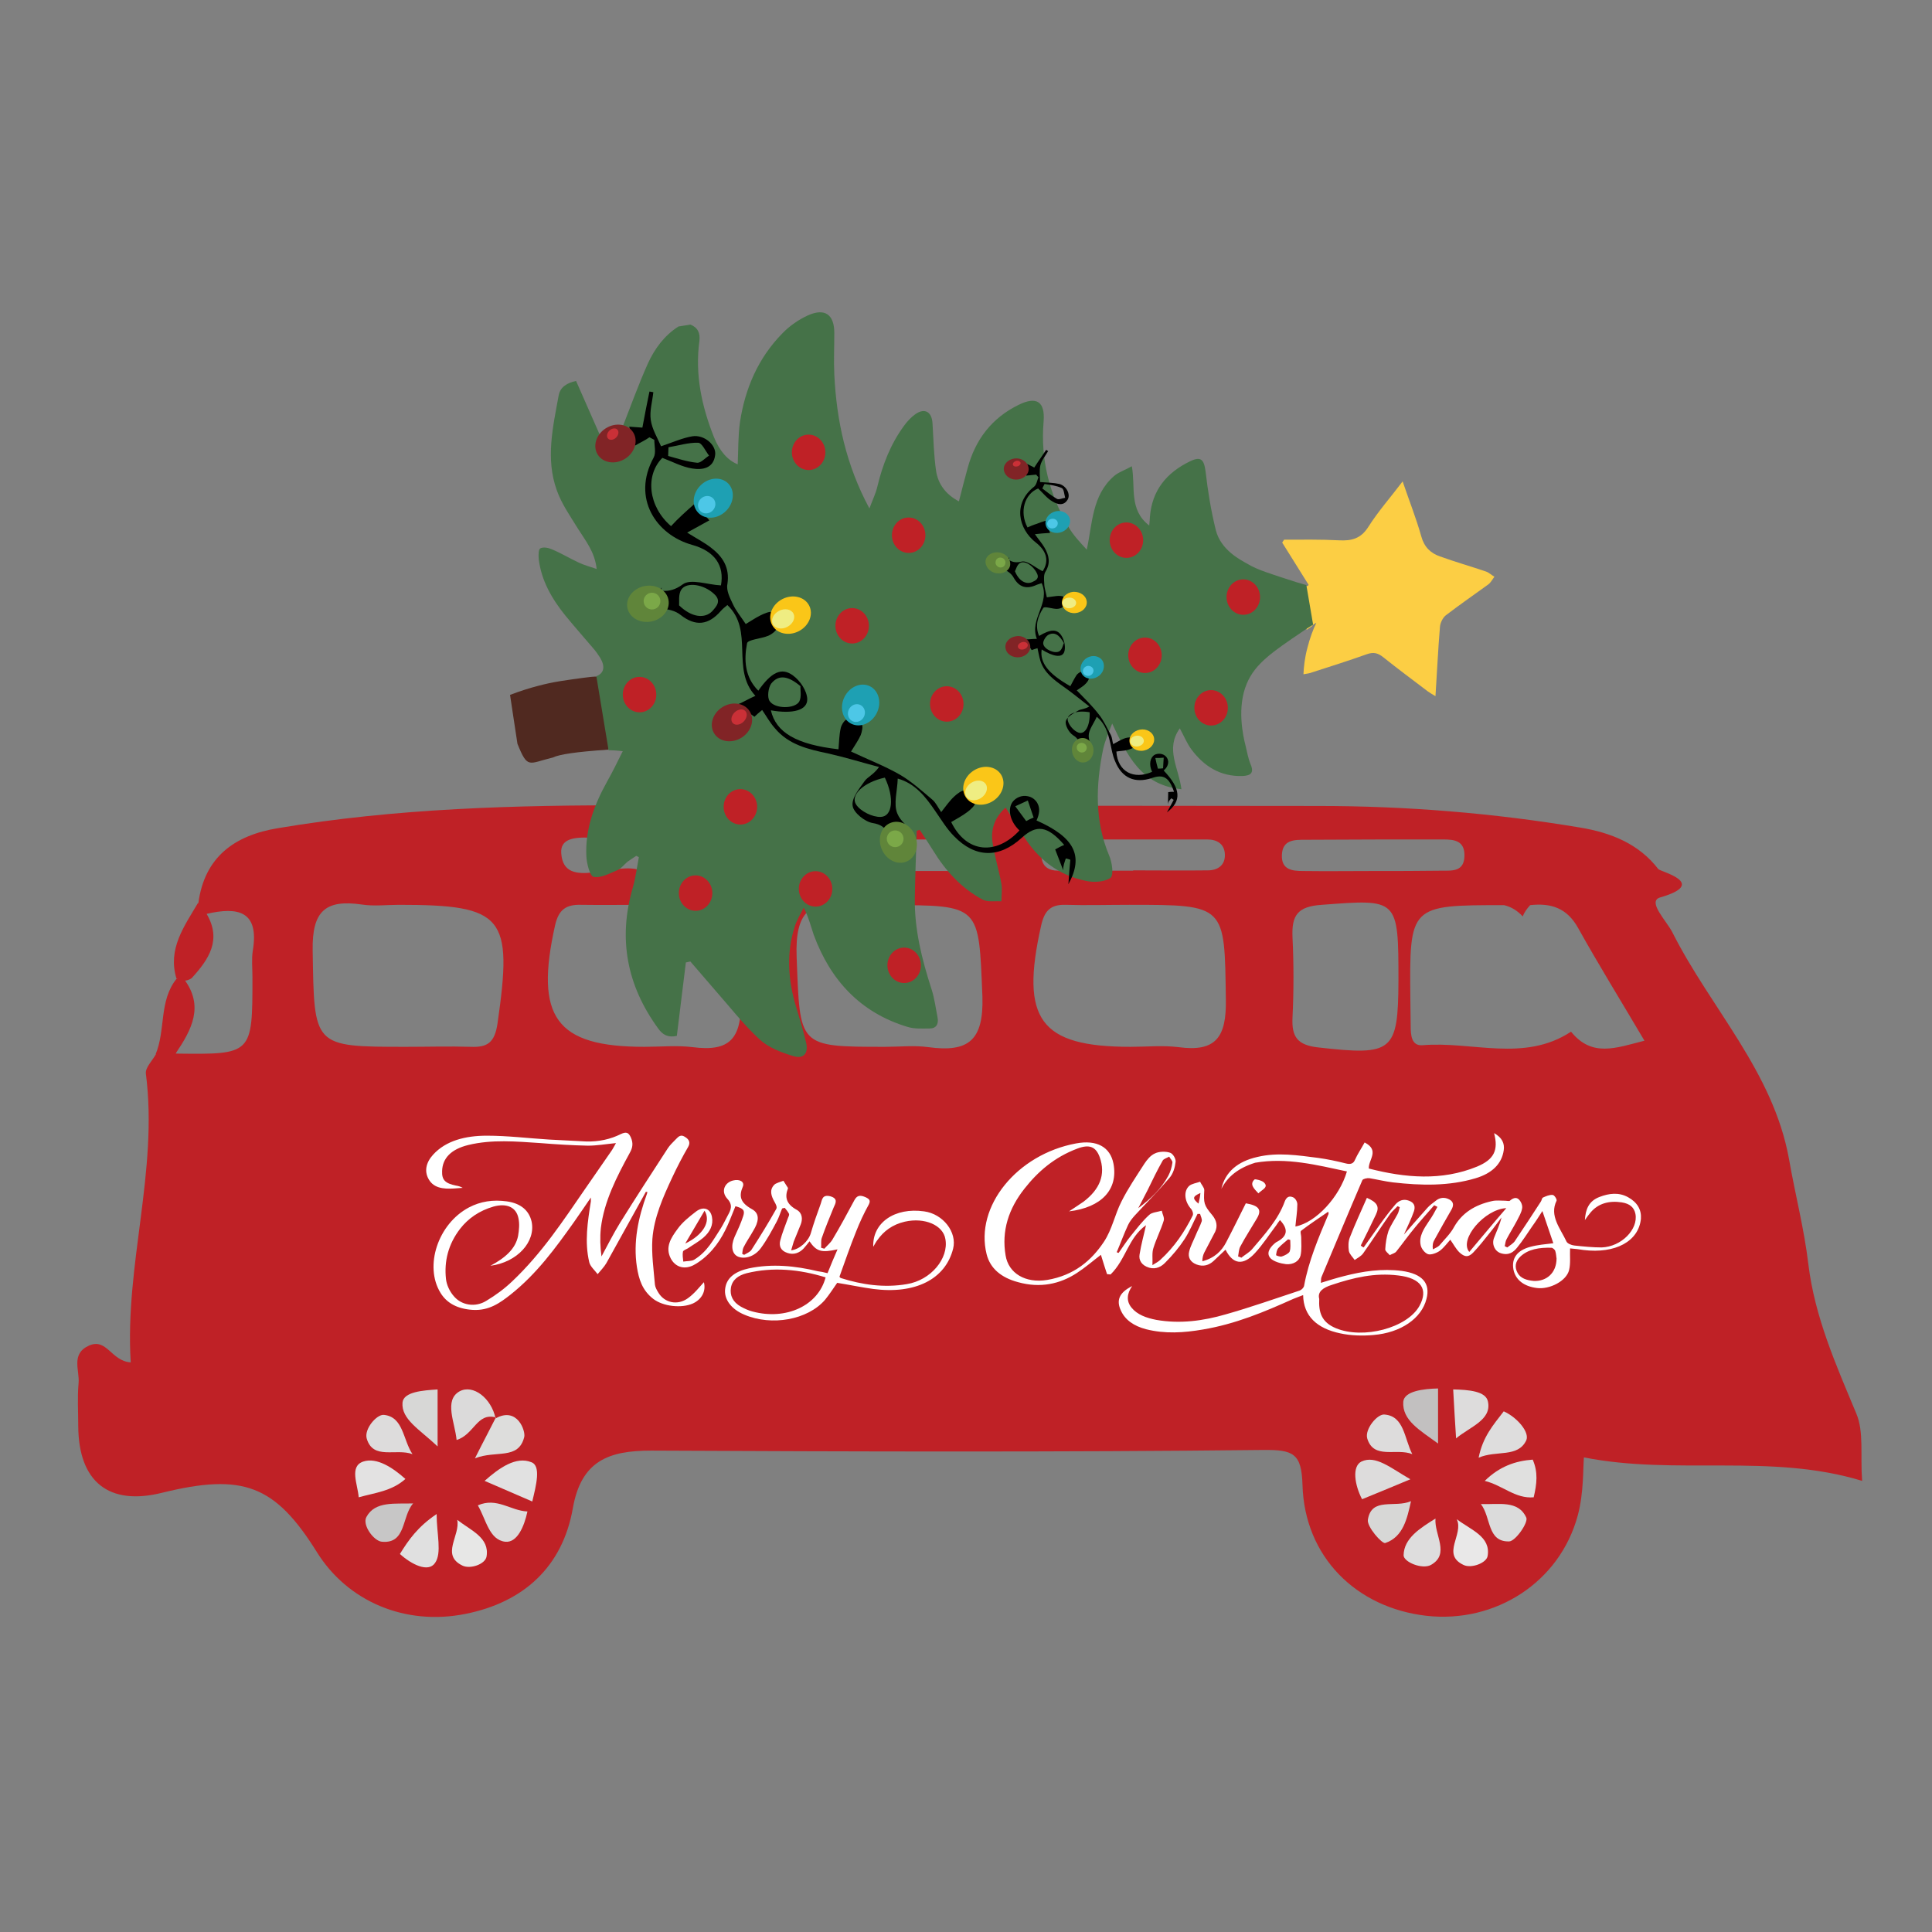 <?xml version="1.0" encoding="utf-8"?>
<!-- Generator: Adobe Illustrator 19.0.0, SVG Export Plug-In . SVG Version: 6.00 Build 0)  -->
<svg version="1.1" id="Layer_1" xmlns="http://www.w3.org/2000/svg" xmlns:xlink="http://www.w3.org/1999/xlink" x="0px" y="0px"
	 viewBox="0 0 600 600" style="enable-background:new 0 0 600 600;" xml:space="preserve">
<rect x="0" y="0" width="600" height="600" fill="#808080" stroke="none"/>
<style type="text/css">
	.st0{fill:#BF2126;}
	.st1{fill:none;}
	.st2{fill:#502920;}
	.st3{fill:#FCCE44;}
	.st4{fill:#457248;}
	.st5{fill:#812426;}
	.st6{fill:#CA3037;}
	.st7{fill:#1EA0B3;}
	.st8{fill:#4DC7E7;}
	.st9{fill:#60853A;}
	.st10{fill:#7BA848;}
	.st11{fill:#FAC618;}
	.st12{fill:#EFED82;}
	.st13{fill:#C2C0C0;}
	.st14{fill:#D7D7D6;}
	.st15{fill:#DBDBDB;}
	.st16{fill:#DEDDDD;}
	.st17{fill:#DDDCDC;}
	.st18{fill:#E0E0DF;}
	.st19{fill:#E9E8E8;}
	.st20{fill:#DBDADA;}
	.st21{fill:#DDDDDC;}
	.st22{fill:#E1E1E1;}
	.st23{fill:#C7C6C6;}
	.st24{fill:#DCDBDB;}
	.st25{fill:#E0E0E0;}
	.st26{fill:#E3E2E2;}
	.st27{fill:#E7E7E6;}
	.st28{fill:#FFFFFF;}
</style>
<g id="XMLID_1_">
	<path id="XMLID_11437_" class="st0" d="M61.5,280.4c0.9,1.1,1.8,2.2,2.6,3.3c4.9,8.2,0.7,14.3-4.6,20.1c-1.5,1-3.1,1-4.7,0.1
		C52,294.7,57.2,287.7,61.5,280.4z"/>
	<path id="XMLID_11432_" class="st0" d="M54.8,304c0.8,0.1,1.5,0,2.3,0c6.4,8.5,2.4,15.8-2.5,23.1c-2.1,0.1-4.2,0.3-6.3,0.4
		C51.5,319.9,49.3,310.9,54.8,304z"/>
	<path id="XMLID_3_" class="st1" d="M275.7,281c-3.9,0-7.8,0.5-11.7-0.1c-12.8-1.9-17.2,2.4-16.7,16.1c1.1,28,0.3,28,27.6,28
		c4.4,0,9-0.5,13.3,0.1c12.4,1.7,17.2-2,16.6-15.8C303.9,281.1,304.8,281,275.7,281z"/>
	<path id="XMLID_8_" class="st1" d="M200.3,281c-6.7,0-13.3,0.1-20,0c-4.5-0.1-6.8,1.4-7.9,6.3c-6.4,28.6,0.2,37.8,27.7,37.8
		c5,0,10.1-0.5,15,0.1c11.4,1.5,15.1-2.6,14.9-14.5C229.5,281,230.2,281,200.3,281z"/>
	<path id="XMLID_9_" class="st1" d="M123.9,281c-3.9,0-7.8,0.5-11.6-0.1c-11.2-1.6-15.4,1.9-15.2,14.2c0.5,30-0.2,30,29.1,30
		c6.7,0,13.3-0.1,20,0c5.2,0.1,7.5-1.3,8.3-7.2C159.3,284.6,156.6,281,123.9,281z"/>
	<path id="XMLID_10_" class="st1" d="M350.7,281c-6.6,0-13.3,0.1-19.9,0c-4.7-0.1-6.5,2-7.5,6.6c-6.4,29-0.2,37.5,27.8,37.5
		c5,0,10-0.5,14.9,0.1c11.7,1.6,14.9-3.2,14.8-14.8C380.3,281,380.8,281,350.7,281z"/>
	<path id="XMLID_11_" class="st1" d="M475.3,281c-1.1,1.2-1.9,2.4-2.3,3.5c-1.5-1.6-3.3-2.9-5.8-3.5c-29.3,0-29.3,0-29.1,29.3
		c0,2.7,0.1,5.5,0.1,8.2c0,2.9,0.2,6.3,3.7,6c15.4-1.3,31.5,5.4,46.1-4.2c6.5,7.9,13.8,5.1,22.9,2.6c-7.5-12.6-14.4-23.6-20.6-35
		C486.7,281.8,481.7,280.3,475.3,281z"/>
	<path id="XMLID_19_" class="st1" d="M410.4,280.9c-7.6,0.6-9.4,3.4-9.1,10.1c0.4,8.3,0.4,16.6,0,24.9c-0.3,6.1,1.5,8.6,8.1,9.3
		c23,2.6,24.8,1.4,24.8-20.8C434.2,278.8,434.1,279.1,410.4,280.9z"/>
	<path id="XMLID_22_" class="st0" d="M576.5,439c-6.3-15.1-12.9-29.9-14.9-46.4c-1.3-11-4.1-21.7-6-32.6
		c-4.9-27.2-24.3-46.8-36.2-70.4c-1.8-3.6-8-9.7-3.8-10.9c15.2-4.4,0-8-0.6-8.8c-6-7.8-14.6-11.3-24.3-12.9
		c-26.9-4.5-54-6.7-81.3-6.7c-70.6-0.1-141.2-0.1-211.8-0.2c-37.3-0.1-74.5,0.9-111.3,7.1c-13.4,2.2-22.8,8.9-24.7,23.3
		c0.4,1.8,1,3.5,2.1,4.9c0.2-0.5,0.3-1.1,0.5-1.6c9.6-2.2,16.4-1,14.3,11.5c-0.4,2.6-0.1,5.4-0.1,8.2c0,24,0,24-23.8,23.7
		c0.1-1.1,0.3-2.3,0.4-3.4c-0.2,0.1-0.4,0.1-0.5,0.2c-2.2,0.9-4.4,1.9-6.2,3.6c-1.1,1.9-3.2,4-3,5.8c3.9,30.3-6.6,59.4-4.7,89.7
		c-6.1-0.4-7.4-7.7-13-5.2c-5.7,2.6-2.8,7.7-3.2,11.7c-0.4,4.4-0.1,8.9-0.1,13.3c0.1,17.3,9.5,24.8,26,20.7
		c25.2-6.2,35.1-2.4,48.1,18.4c9.5,15.3,27.4,23,46.2,19.2c18-3.6,30.1-14.6,33.3-32.8c2.6-14.8,11.2-17.9,24.3-17.9
		c63.4,0.3,126.8,0.5,190.1-0.2c9.4-0.1,11.9,1.1,12.2,10.8c0.6,22.3,16.6,38.2,38.5,40.7c21.4,2.4,41.4-10.4,47-31.2
		c1.9-7.1,1.6-14.8,1.9-18c28.6,5.7,58-1.4,86.4,7.3C577.7,451.9,578.9,444.7,576.5,439z M154.5,317.9c-0.9,6-3.2,7.4-8.3,7.2
		c-6.7-0.2-13.3,0-20,0c-29.2,0-28.6,0-29.1-30c-0.2-12.2,4-15.8,15.2-14.2c3.8,0.6,7.8,0.1,11.6,0.1
		C156.6,281,159.3,284.6,154.5,317.9z M328.5,260.7c15.5,0,30.9,0,46.4,0c3.1,0,5.4,1.4,5.5,4.7c0.1,3.3-2.2,4.9-5.3,4.9
		c-7.7,0.1-15.5,0-23.2,0c0,0,0,0,0,0.1c-7.7,0-15.5,0-23.2,0c-3.2,0-5.2-1.4-5.3-4.8C323.4,262.3,325.2,260.7,328.5,260.7z
		 M254.4,260.7c7.7-0.1,15.4,0,23.2,0c6.6,0,13.2,0,19.9,0c3.3,0,6.8-0.1,7,4.7c0.2,4.8-3.1,5.1-6.6,5.1c-14.3,0-28.7,0-43,0
		c-3.3,0-6.8,0.1-7.1-4.7C247.6,260.9,251,260.7,254.4,260.7z M200,260.8c5.3-1,11.1-0.7,16.5,0c4.7,0.6,13-3.6,12.9,5.2
		c-0.1,7.2-7.7,4.1-12.1,4.4c-5.5,0.5-11,0.1-17.9,0.1c-7.7-3.6-24.3,6.6-25.1-5.5C173.6,256.1,190.9,262.4,200,260.8z M215.1,325.2
		c-4.9-0.6-10-0.1-15-0.1c-27.5,0-34.1-9.2-27.7-37.8c1.1-4.8,3.4-6.4,7.9-6.3c6.7,0.1,13.3,0,20,0c29.9,0,29.2,0,29.8,29.7
		C230.3,322.6,226.6,326.7,215.1,325.2z M288.3,325.2c-4.4-0.6-8.9-0.1-13.3-0.1c-27.4,0-26.5,0-27.6-28c-0.5-13.7,3.9-18,16.7-16.1
		c3.8,0.6,7.8,0.1,11.7,0.1c29,0,28.1,0,29.3,28.4C305.5,323.1,300.8,326.9,288.3,325.2z M366,325.2c-4.9-0.6-9.9-0.1-14.9-0.1
		c-28.1,0-34.3-8.5-27.8-37.5c1-4.6,2.8-6.7,7.5-6.6c6.6,0.2,13.3,0,19.9,0c30.1,0,29.6,0,30,29.4C380.9,322,377.7,326.8,366,325.2z
		 M409.5,325.3c-6.6-0.7-8.4-3.3-8.1-9.3c0.4-8.3,0.4-16.6,0-24.9c-0.3-6.8,1.5-9.6,9.1-10.1c23.7-1.8,23.8-2.1,23.8,23.6
		C434.2,326.7,432.5,327.9,409.5,325.3z M426.3,270.5c-7.2,0-14.3,0.1-21.5,0c-3.4,0-6.9-0.3-6.7-5c0.2-4.7,3.8-4.7,7.1-4.7
		c14.3-0.1,28.7-0.1,43-0.1c3.5,0,6.7,0.4,6.6,5.1c-0.1,4.9-3.7,4.6-7,4.6C440.7,270.5,433.5,270.5,426.3,270.5z M487.9,320.4
		c-14.6,9.6-30.7,2.9-46.1,4.2c-3.5,0.3-3.7-3.2-3.7-6c0-2.7-0.1-5.5-0.1-8.2c-0.3-29.3-0.3-29.3,29.1-29.3c2.5,0.6,4.3,1.9,5.8,3.5
		c0.4-1.1,1.2-2.3,2.3-3.5c6.4-0.7,11.4,0.8,14.9,7.1c6.3,11.3,13.1,22.3,20.6,35C501.7,325.5,494.4,328.4,487.9,320.4z"/>
	<g id="XMLID_11441_">
		<g id="XMLID_11509_">
			<path id="XMLID_11512_" class="st2" d="M185.7,210.2c-0.4-0.1-0.7-0.2-4.5,0.3c-5.8,0.8-9.2,1.2-14.1,2.5
				c-2.3,0.6-5.3,1.5-8.7,2.8c0.8,5.1,1.5,10.2,2.3,15.2c3.2,7.9,3.4,6.1,10.8,4.3c0.2,0,0.3-0.1,0.3-0.1c2-0.9,6.8-1.7,17.2-2.4
				C189.9,226.3,190.9,212.2,185.7,210.2z"/>
			<path id="XMLID_11511_" class="st3" d="M408.8,193.4c-1,2.1-2,4.7-2.8,7.9c-0.8,3-1.1,5.8-1.2,8.1c1.2-0.2,2-0.3,2.7-0.6
				c5.6-1.8,11.3-3.6,16.9-5.6c2.2-0.8,3.6-0.4,5.3,1c4.5,3.6,9.1,7,13.7,10.5c0.7,0.5,1.4,0.9,2.4,1.5c0.5-7.5,0.8-14.6,1.4-21.6
				c0.1-1.2,0.9-2.8,1.8-3.5c4.3-3.3,8.8-6.4,13.2-9.6c0.8-0.6,1.3-1.6,1.9-2.4c-0.9-0.5-1.7-1.3-2.6-1.6c-4.7-1.6-9.6-3-14.3-4.7
				c-2.9-1-4.9-2.9-5.8-6.2c-1.6-5.7-3.8-11.2-5.8-17.1c-3.7,4.9-7.6,9.3-10.7,14.2c-2.3,3.6-5.2,4.3-9,4.1
				c-5.7-0.3-11.4-0.2-17.1-0.2c-0.2,0.3-0.4,0.6-0.6,0.9c2.7,4.3,5.3,8.5,8,12.8c0.2,0.1,0.2,0.4,0.1,0.5c-0.1,0.1-0.2,0.2-0.4,0.2
				c-0.2,0.1-0.7,0.2-1.2,0c-0.6-0.2-1-0.6-1.1-0.8l2.2,14.4c0.5-0.4,1-0.7,1.6-1.1C407.7,194,408.3,193.7,408.8,193.4z"/>
			<path id="XMLID_11510_" class="st4" d="M250.3,323.6c-1-4.2-2.3-8.3-3.5-12.4c-2.1-7.8-2.5-15.6,0-23.4c0.6-2,1.8-3.9,2.8-5.9
				c1.5,2.9,2.2,5.7,3.1,8.4c5.2,14.1,14.5,24.2,29.1,28.6c2.2,0.7,4.6,0.5,7,0.5c1.9,0,2.7-1.3,2.4-3.2c-0.6-3.1-1-6.3-2-9.3
				c-2.9-9-5.2-18.2-5.1-27.7c0.1-7.1,0.4-14.1,0.6-21.2c0.3-0.1,0.6-0.2,0.9-0.3c1.4,2.1,2.8,4.2,4.1,6.3
				c3.9,6.4,8.9,11.9,15.5,15.4c1.6,0.8,3.8,0.4,5.8,0.5c0-1.8,0.3-3.7,0-5.4c-0.8-4.4-2.2-8.8-2.8-13.2c-0.5-3.9,0.8-7.6,4.1-10.5
				c2,3.2,3.8,6,5.6,8.9c4.6,7.3,11,12.2,19.5,13.9c2.4,0.5,5.7,0.3,7.5-1c1-0.8,0.5-4.7-0.4-6.8c-4.6-10.9-4.2-22-1.9-33.2
				c0.6-2.7,1.8-5.3,2.8-7.9c4.6,9.7,8.8,19.1,21.5,20.4c-0.8-6.6-5.1-12.5-0.5-18.9c1.3,2.4,2.2,4.6,3.5,6.4
				c3.9,5.3,9,8.6,15.9,8.4c2.4-0.1,3.8-0.8,2.6-3.6c-0.8-1.9-1.1-3.9-1.6-5.9c-0.8-3.1-2.7-11.9,0.4-19.2
				c2.6-6.2,7.9-9.8,17.2-16.1c1.4-1,2.6-1.7,3.4-2.2c-0.7-4.1-1.4-8.2-2.1-12.3c-0.7-0.2-1.8-0.5-3.1-0.9c-8-2.6-12.1-3.8-15.2-5.7
				c-2.1-1.2-8.2-4.2-9.8-10.4c-1.5-6-2.5-12.2-3.2-18.3c-0.5-3.7-1.4-4.8-4.9-3.1c-7.2,3.5-11.8,9-12.4,17.4c0,0.7-0.1,1.3-0.2,2.5
				c-6.4-4.9-4.2-11.9-5.4-18.4c-2.1,1.2-4.1,1.8-5.6,3.1c-6.8,6-6.6,14.6-8.4,22.8c-2.1-2.3-4.2-4.5-5.7-7.1
				c-5.9-10.1-8.7-20.9-7.7-32.7c0.5-6.2-2.2-7.9-7.7-5.2c-8.4,4.1-13.5,10.8-15.9,19.7c-0.9,3.3-1.8,6.7-2.7,10.3
				c-4.2-2.2-6.5-5.5-7.1-9.5c-0.7-4.8-0.8-9.8-1.1-14.7c-0.2-3.6-2.4-4.9-5.3-2.9c-1.4,1-2.6,2.3-3.6,3.7c-4.1,5.6-6.6,12-8.2,18.7
				c-0.5,2.2-1.5,4.2-2.5,6.9c-7.3-13.6-10.2-27.3-10.9-41.6c-0.2-4.3,0-8.6,0-12.9c0-5.7-2.9-7.8-8.1-5.5c-2.9,1.3-5.8,3.3-8,5.6
				c-7.5,7.6-11.6,17.1-13.2,27.6c-0.6,4.3-0.5,8.7-0.7,13.1c-3-1.2-5.6-4-7.4-8.5c-3.8-9.6-5.9-19.4-4.5-29.8
				c0.3-2.5-0.5-4.2-2.8-5.1c-1.2,0.2-2.4,0.4-3.7,0.6c-4.4,2.8-7.4,6.9-9.5,11.5c-3,6.7-5.5,13.7-8.2,20.6c-0.9,2.5-2,4.7-4.9,5.7
				c-3.1-7-6.1-13.9-9.2-20.9c-2.7,0.6-4.9,1.8-5.4,4.5c-1.8,9.8-4.1,19.7-0.6,29.4c1.5,4.3,4.2,8.1,6.6,12
				c2.3,3.7,5.2,7.1,5.8,12.5c-2.1-0.7-3.9-1.2-5.6-2c-2.8-1.3-5.4-2.9-8.3-4.1c-1.1-0.5-2.7-0.8-3.6-0.3c-0.6,0.3-0.6,2.2-0.5,3.3
				c0.8,6.7,4.1,12.4,8.3,17.6c2.8,3.4,5.7,6.7,8.6,10.1c0.8,0.9,1.5,1.9,2.2,3c1.6,2.7,1.2,4.8-1.2,5.7L189,233
				c1.4,0,2.9,0.1,4.4,0.3c-1.7,3.4-3.2,6.5-4.9,9.5c-4,7.2-6.8,14.8-6.4,23.1c0.1,2.3,1.1,6.1,2.2,6.4c2.2,0.5,4.9-1,7.3-2
				c1.3-0.5,2.2-1.8,3.3-2.7c0.8-0.6,1.8-1.2,2.7-1.8c0.3,0.1,0.5,0.3,0.8,0.4c-0.6,3.2-1,6.4-1.9,9.5c-4.6,15.9-1.8,30.4,7.9,43.7
				c1.4,2,3.1,2.9,5.8,2.3c0.9-7.6,1.9-15.2,2.8-22.8c0.5-0.1,0.9-0.2,1.4-0.3c2.5,2.9,5,5.8,7.5,8.7c4.6,5.2,8.9,10.8,14,15.5
				c2.7,2.5,6.6,4,10.2,5.1C249.6,329.1,251.2,327.1,250.3,323.6z"/>
		</g>
		<g id="XMLID_11482_">
			<path id="XMLID_11508_" d="M310.2,155"/>
			<path id="XMLID_11507_" d="M313.5,173.1l-0.4,0.3c0.1,0,0.1,0.1,0.2,0.1L313.5,173.1z"/>
			<path id="XMLID_11500_" d="M363.8,247.9c0.2,0.2,0.5,0.4,0.7,0.5c-0.6,1.1-1.2,2.3-2.1,3.9c4.7-3.6,4.3-7.4-1-13
				c0.9-0.8,1.4-1.7,1.4-2.7c0-0.2-0.1-1.3-1.1-2c-1-0.7-2.3-0.6-3.1-0.2c-1.4,0.8-1.9,3-0.8,5.3c-5.7,2.5-10.7,0-11.1-6.3
				c1.1-0.2,2.3-0.2,3.5-0.5c0.7-0.2,1.9-0.6,1.9-0.9c-0.1-1-0.4-2.1-1-2.9c-0.2-0.2-1.4,0-2.1,0.3c-1,0.4-2,1-3.3,1.7
				c-0.3-1.1-0.3-2-0.7-2.8c-1.2-2.2-2.2-4.5-3.8-6.5c-2-2.6-4.4-4.9-6.8-7.4c1.1-0.8,2.1-1.3,2.8-2.1c0.5-0.5,1.1-1.4,0.9-1.7
				c-0.5-0.8-1.3-1.5-2.1-1.9c-0.4-0.2-1.4,0.5-1.7,1c-0.7,1.1-1.3,2.3-1.9,3.4c-6.9-3.9-9.5-7.3-8.9-11.4c3.5,2.2,6.3,2.7,7,0.8
				c0.5-1.4,0.1-3.6-0.8-5c-1.4-2.3-3.5-2.1-7,0c-1.4-3.3-0.3-6.2,1.3-8.7c0.4-0.6,2.8,0.3,4.2,0.3c0.7,0,1.8-0.3,2-0.8
				c0.3-0.9,0.2-2.1,0-3c0-0.2-1.4-0.3-2.1-0.2c-1,0.1-2.1,0.3-3,0.4c-0.3-1.6-0.8-3-0.8-4.3c-0.1-1.3-0.2-2.8,0.4-3.7
				c1.6-2.6,1.1-5-0.3-7.4c-0.8-1.4-1.9-2.6-3-4.2c1.6-0.2,2.9-0.3,4.7-0.4c-0.5-1.4-0.9-2.6-1.3-3.8c-1,0.3-1.9,0.6-2.9,1
				c-1,0.3-1.9,0.7-2.8,1.1c-2.6-4.9-0.9-10.4,3.3-12.1c1.5,1.4,2.7,3,4.4,4c1.6,1,3.6,1.5,4.8-0.6c0.9-1.6-0.4-4.2-2.6-4.8
				c-1.8-0.4-3.7-0.4-6-0.6c0-1.6-0.3-3.5,0.1-5.2c0.4-1.6,1.6-3,2.4-4.4c-0.2-0.1-0.4-0.3-0.6-0.4c-1.1,1.7-2.3,3.3-3.7,5.5
				c-0.7-0.4-1.4-0.7-2.2-1.1l-0.3,3.6c1-0.1,2.1-0.2,3.1-0.3c0.2,0.3,0.4,0.5,0.7,0.8c-0.4,1-0.6,2.3-1.3,2.9
				c-6.7,5.2-5,13.1,0.5,17.4c3.5,2.7,4.1,5.9,2.1,8.9c-2.3-1.1-4.7-3.4-6.5-3c-1.6,0.4-2.8,0.2-3.8-0.4l-1.6,2.9
				c1.2,0.5,2.3,1.4,2.9,2.5c1.7,3,4,3.7,7.2,2.2c0.5-0.2,1-0.3,1.5-0.5c2.8,6.3-3.9,11-1.5,17.3c-1.4,0-2.7,0.2-3.7,0.2l2.1,3.3
				c0.5-0.2,1.1-0.4,1.8-0.6c0.3,1.3,0.5,2.6,0.9,3.9c1.2,3.8,4.3,6,7.4,8.2c2.7,1.9,5.2,4,7.8,6c-1.5,0.9-2.7,0.8-3.5,1.3
				c-1.5,0.9-3.5,1.9-3.8,3.3c-0.3,1.2,1,3.5,2.2,4.3c1.3,0.8,1.8,1.6,1.9,2.6l3.5-0.1c-0.3-0.8-0.5-1.5-0.5-2.3
				c0-1.9,1.6-3.8,2.5-5.9c2.6,2.1,3.5,5,4.2,8.1c0.4,1.9,0.7,3.9,1.5,5.7c2.1,5.2,6.1,7,11.5,5.2c3.5-1.2,5.3-0.2,6.8,4.3
				c-0.6,0-1.2,0-1.8,0.1l-0.1,4.1C362.7,249,363.3,248.4,363.8,247.9z M329.8,151.6c0.6,0.3,0.7,1.9,1,3c-0.9,0.1-2,0.7-2.6,0.3
				c-1.6-0.9-3-2.1-4.5-3.2c0.2-0.5,0.5-1,0.7-1.4C326.2,150.6,328.1,150.8,329.8,151.6z M315.2,177.4c0.3-0.5,0.6-1.9,1.5-2.5
				c1.5-1,4.2,0.8,5.3,3.1c0.9,1.7-0.4,2.3-1.5,2.8C318.6,181.6,316.4,180.4,315.2,177.4z M324,200c-0.2-0.8,0.7-2.3,1.5-2.8
				c2-1.1,3.5,0,4.9,2.5c-0.3,0.6-0.5,1.9-1.3,2.5C327.7,203.2,324.3,201.7,324,200z M334.9,227.5c-1.4-0.5-3-2.3-3.3-3.8
				c-0.4-2.1,2.9-3.2,6.8-2.5C338.6,225.3,337,228.3,334.9,227.5z M359.6,238.7c-0.3-1.1-0.6-2.2-0.8-3.3c0.9,0,1.7,0,2.6-0.1
				c-0.1,1.1-0.1,2.2-0.2,3.3C360.6,238.7,360.1,238.7,359.6,238.7z"/>
			<path id="XMLID_11499_" class="st5" d="M315,142.4c-2.1,0.3-3.6,2-3.2,3.8s2.3,3,4.4,2.7s3.6-2,3.2-3.8
				C319,143.3,317.1,142.1,315,142.4z"/>
			<path id="XMLID_11498_" class="st6" d="M315.4,143.2c-0.6,0.2-1,0.8-0.8,1.2c0.2,0.5,0.8,0.6,1.5,0.4c0.6-0.2,1-0.8,0.8-1.2
				S316,142.9,315.4,143.2z"/>
			<path id="XMLID_11497_" class="st6" d="M358.8,235"/>
			<path id="XMLID_11496_" class="st7" d="M327.2,159c-2,0.8-3,2.8-2.3,4.5c0.7,1.7,2.9,2.5,4.9,1.7c2-0.8,3-2.8,2.3-4.5
				C331.3,159,329.2,158.2,327.2,159z"/>
			<path id="XMLID_11495_" class="st8" d="M326.3,161.2c-0.9,0.3-1.3,1.2-1,2c0.3,0.8,1.3,1.1,2.1,0.8c0.9-0.3,1.3-1.2,1-2
				C328.1,161.3,327.2,160.9,326.3,161.2z"/>
			<path id="XMLID_11494_" class="st9" d="M310.5,171.6c-2.1-0.4-4.1,0.7-4.4,2.4s1.1,3.6,3.2,4c2.1,0.4,4.1-0.7,4.4-2.4
				C314,173.8,312.6,172,310.5,171.6z"/>
			<path id="XMLID_11493_" class="st10" d="M311,173.2c-0.8-0.2-1.7,0.3-1.8,1.2c-0.2,0.8,0.4,1.6,1.2,1.8c0.8,0.2,1.7-0.3,1.8-1.2
				C312.4,174.2,311.9,173.4,311,173.2z"/>
			<path id="XMLID_11492_" class="st11" d="M333.3,183.8c-2.1,0.2-3.7,1.8-3.5,3.6c0.2,1.8,2,3.2,4.2,3c2.1-0.2,3.7-1.8,3.5-3.6
				C337.3,185,335.5,183.7,333.3,183.8z"/>
			<path id="XMLID_11491_" class="st12" d="M331.9,185.6c-1.2,0.1-2.1,0.9-2,1.8c0.1,0.9,1.1,1.6,2.3,1.5c1.2-0.1,2.1-0.9,2-1.8
				C334.1,186.2,333.1,185.5,331.9,185.6z"/>
			<path id="XMLID_11490_" class="st5" d="M315.5,197.6c-2.1,0.3-3.6,2-3.2,3.8c0.3,1.8,2.3,3,4.4,2.7c2.1-0.3,3.6-2,3.2-3.8
				S317.6,197.2,315.5,197.6z"/>
			<path id="XMLID_11489_" class="st6" d="M317.2,199.5c-0.8,0.3-1.3,1-1,1.6s1.1,0.8,1.9,0.5c0.8-0.3,1.3-1,1-1.6
				S318,199.2,317.2,199.5z"/>
			<path id="XMLID_11488_" class="st7" d="M337,204.7c-1.6,1.4-1.9,3.6-0.7,5c1.2,1.4,3.5,1.4,5.1,0.1s1.9-3.6,0.7-5
				C340.8,203.4,338.6,203.4,337,204.7z"/>
			<path id="XMLID_11487_" class="st8" d="M336.9,207.2c-0.7,0.6-0.8,1.6-0.2,2.2c0.6,0.6,1.6,0.7,2.3,0.1c0.7-0.6,0.8-1.6,0.2-2.2
				S337.6,206.6,336.9,207.2z"/>
			<path id="XMLID_11486_" class="st9" d="M332.9,233c0.1,2.1,1.6,3.8,3.4,3.8c1.9,0,3.3-1.7,3.3-3.8s-1.6-3.8-3.4-3.8
				C334.3,229.2,332.8,230.9,332.9,233z"/>
			<path id="XMLID_11485_" class="st10" d="M334.4,232.2c0,0.8,0.7,1.5,1.6,1.5s1.5-0.7,1.5-1.5c0-0.8-0.7-1.5-1.6-1.5
				S334.3,231.4,334.4,232.2z"/>
			<path id="XMLID_11484_" class="st11" d="M354,226.6c-2.1,0.4-3.5,2.1-3.2,3.9s2.3,3,4.4,2.6c2.1-0.4,3.5-2.1,3.2-3.9
				S356.1,226.2,354,226.6z"/>
			<path id="XMLID_11483_" class="st12" d="M352.8,228.5c-1.2,0.2-2,1.1-1.8,2c0.2,0.9,1.3,1.5,2.4,1.3c1.2-0.2,2-1.1,1.8-2
				C355,228.9,354,228.3,352.8,228.5z"/>
		</g>
		<g id="XMLID_11455_">
			<path id="XMLID_11481_" d="M188.9,156"/>
			<path id="XMLID_11480_" d="M205.5,182.4l-0.4,0.8c0.1,0,0.2,0,0.3,0L205.5,182.4z"/>
			<path id="XMLID_11473_" d="M331,266.6c0.5,0.1,0.9,0.2,1.4,0.4c-0.2,2.2-0.4,4.4-0.6,7.6c4.9-8.9,1.8-14.6-9.9-19.8
				c0.9-1.9,1.1-3.7,0.4-5.1c-0.1-0.3-1-2-3-2.4c-2-0.5-3.9,0.5-4.8,1.7c-1.6,2.1-1,6,2.1,8.9c-7.1,7.7-16.4,7.2-21.2-2.6
				c1.7-1,3.4-1.9,5-3.1c1-0.7,2.5-2.2,2.3-2.6c-0.7-1.5-2-3-3.4-4c-0.4-0.3-2.2,1-3,1.8c-1.4,1.3-2.5,2.9-4,4.8
				c-1.1-1.6-1.7-3-2.8-3.9c-3.2-2.7-6.4-5.6-10-7.7c-4.7-2.7-9.9-4.7-15.2-7.2c1.2-2,2.3-3.5,3-5.1c0.4-1,0.8-3,0.3-3.3
				c-1.2-0.9-3-1.6-4.5-1.6c-0.7,0-1.8,1.7-2,2.7c-0.5,2.2-0.5,4.4-0.7,6.6c-13.1-1.5-19.4-5.2-21-12.1c6.8,1.2,11.4,0,11.3-3.5
				c-0.1-2.6-2.2-5.7-4.4-7.3c-3.6-2.7-6.8-1-10.8,4.7c-4.2-4.2-4.5-9.5-3.5-14.7c0.2-1.2,4.4-1.4,6.7-2.4c1.1-0.5,2.6-1.7,2.6-2.5
				c-0.1-1.7-1-3.4-1.9-4.8c-0.2-0.3-2.3,0.5-3.4,1.1c-1.6,0.8-3,1.8-4.4,2.6c-1.6-2.4-3.1-4.2-4-6.2c-0.9-1.9-2.1-4.2-1.7-6.2
				c0.8-5.2-1.5-8.6-5.2-11.4c-2.1-1.6-4.6-2.9-7.3-4.6c2.4-1.3,4.2-2.3,6.9-3.8c-1.7-1.9-3.1-3.6-4.5-5.2c-1.3,1.1-2.6,2.3-3.8,3.4
				c-1.3,1.2-2.5,2.4-3.6,3.6c-7.1-6.1-8.1-15.8-2.7-21.2c3.2,1.2,6.1,2.8,9.3,3.3c3.1,0.5,6.6,0,7.1-4.2c0.4-3.1-3.4-6.4-7.1-5.8
				c-3,0.5-5.9,1.8-9.7,3.1c-1.1-2.6-2.8-5.3-3.2-8.2c-0.4-2.8,0.5-5.7,0.8-8.6c-0.4-0.1-0.8-0.1-1.2-0.2c-0.7,3.4-1.4,6.8-2.2,11.2
				c-1.3-0.1-2.7-0.2-4.1-0.3l1.8,5.9c1.5-0.9,3.1-1.6,4.5-2.6c0.5,0.3,1,0.5,1.5,0.8c0,1.8,0.6,4-0.2,5.5
				c-6.9,12.6,0.8,24,11.9,27.1c7.2,2,10.1,6.5,9,12.6c-4.2-0.2-9.4-2.2-11.9-0.3c-2.3,1.7-4.3,2.1-6.1,2l-0.6,5.6
				c2.2,0,4.5,0.6,6.1,1.9c4.6,3.6,8.6,3.2,12.5-1.3c0.6-0.7,1.3-1.2,2-1.8c8.4,8,1,19.9,8.7,28.2c-2.1,0.9-4,2.1-5.6,2.7l5.3,3.8
				c0.6-0.6,1.4-1.3,2.4-2.1c1.3,1.9,2.4,3.9,3.9,5.6c4.3,5.2,10.4,6.6,16.6,7.9c5.3,1.2,10.5,2.8,15.8,4.2
				c-1.7,2.4-3.6,3.1-4.5,4.4c-1.7,2.4-4.1,5.3-3.7,7.7c0.3,2.1,3.8,4.9,6.2,5.3c2.5,0.4,3.8,1.4,4.6,2.9l5.4-2.6
				c-1-1-1.8-2-2.3-3.2c-1.3-3,0-7.1,0.1-10.9c5.4,1.5,8.6,5.6,11.6,10c1.9,2.7,3.6,5.6,5.9,7.9c6.6,6.8,14,6.9,21,0.5
				c4.6-4.2,8-3.8,13.2,2.2c-1,0.4-1.9,0.9-2.8,1.4l2.5,6.5C330.1,269,330.6,267.8,331,266.6z M216.8,137.5c1.2,0,2.3,2.6,3.4,4
				c-1.3,0.8-2.6,2.4-3.8,2.2c-3-0.3-6-1.3-8.9-2.1c0-0.9,0.1-1.8,0.1-2.7C210.7,138.4,213.8,137.4,216.8,137.5z M210.9,188
				c0.1-1-0.3-3.4,0.7-4.9c1.7-2.5,7-1.6,10.1,1.3c2.5,2.2,0.8,3.9-0.5,5.4C218.9,192.2,214.8,191.8,210.9,188z M239,217.7
				c-0.8-1.2-0.4-4.1,0.5-5.4c2.4-3,5.4-2.3,9.1,0.8c-0.1,1.2,0.4,3.3-0.4,4.8C246.8,220.2,240.6,220.2,239,217.7z M273.5,253.7
				c-2.5,0.1-6.2-1.7-7.6-3.8c-2-3,2.4-7,8.9-8.4C277.8,247.8,277.2,253.6,273.5,253.7z M318.7,255c-1.1-1.5-2.3-3.1-3.4-4.6
				c1.3-0.6,2.6-1.2,3.9-1.8c0.6,1.8,1.2,3.5,1.8,5.3C320.2,254.2,319.4,254.6,318.7,255z"/>
			
				<ellipse id="XMLID_11472_" transform="matrix(-0.528 -0.849 0.849 -0.528 175.132 372.686)" class="st5" cx="191.1" cy="137.7" rx="5.6" ry="6.5"/>
			
				<ellipse id="XMLID_11471_" transform="matrix(-0.703 -0.712 0.712 -0.703 228.018 365.146)" class="st6" cx="190.3" cy="134.9" rx="1.5" ry="2"/>
			<path id="XMLID_11470_" class="st6" d="M315.1,249.6"/>
			
				<ellipse id="XMLID_11469_" transform="matrix(-0.703 -0.712 0.712 -0.703 266.937 421.317)" class="st7" cx="221.5" cy="154.9" rx="5.6" ry="6.5"/>
			
				<ellipse id="XMLID_11468_" transform="matrix(-0.703 -0.712 0.712 -0.703 262.134 423.252)" class="st8" cx="219.5" cy="156.8" rx="2.6" ry="2.8"/>
			
				<ellipse id="XMLID_11467_" transform="matrix(-0.199 -0.98 0.98 -0.199 57.586 421.882)" class="st9" cx="201.1" cy="187.4" rx="5.6" ry="6.5"/>
			
				<ellipse id="XMLID_11466_" transform="matrix(-0.199 -0.98 0.98 -0.199 59.796 422.182)" class="st10" cx="202.4" cy="186.7" rx="2.6" ry="2.6"/>
			
				<ellipse id="XMLID_11465_" transform="matrix(-0.465 -0.885 0.885 -0.465 190.772 497.163)" class="st11" cx="245.6" cy="190.9" rx="5.6" ry="6.5"/>
			
				<ellipse id="XMLID_11464_" transform="matrix(-0.465 -0.885 0.885 -0.465 186.249 496.891)" class="st12" cx="243.3" cy="192.2" rx="2.8" ry="3.6"/>
			
				<ellipse id="XMLID_11463_" transform="matrix(-0.528 -0.849 0.849 -0.528 156.901 535.757)" class="st5" cx="227.3" cy="224.3" rx="5.6" ry="6.5"/>
			
				<ellipse id="XMLID_11462_" transform="matrix(-0.703 -0.712 0.712 -0.703 232.227 542.863)" class="st6" cx="229.6" cy="222.9" rx="2" ry="2.7"/>
			
				<ellipse id="XMLID_11461_" transform="matrix(-0.895 -0.446 0.446 -0.895 408.564 534.031)" class="st7" cx="267" cy="219" rx="5.6" ry="6.5"/>
			
				<ellipse id="XMLID_11460_" transform="matrix(-0.895 -0.446 0.446 -0.895 405.075 538.236)" class="st8" cx="265.8" cy="221.5" rx="2.6" ry="2.8"/>
			
				<ellipse id="XMLID_11459_" transform="matrix(-0.917 0.399 -0.399 -0.917 639.184 390.054)" class="st9" cx="279" cy="261.5" rx="5.6" ry="6.5"/>
			
				<ellipse id="XMLID_11458_" transform="matrix(-0.917 0.399 -0.399 -0.917 636.867 388.448)" class="st10" cx="278" cy="260.5" rx="2.6" ry="2.6"/>
			
				<ellipse id="XMLID_11457_" transform="matrix(-0.545 -0.839 0.839 -0.545 266.864 633.404)" class="st11" cx="305.4" cy="244.3" rx="5.6" ry="6.5"/>
			
				<ellipse id="XMLID_11456_" transform="matrix(-0.545 -0.839 0.839 -0.545 262.226 633.769)" class="st12" cx="303.2" cy="245.7" rx="2.8" ry="3.6"/>
		</g>
		
			<ellipse id="XMLID_11454_" transform="matrix(1.584492e-02 1 -1 1.584492e-02 387.647 -112.849)" class="st0" cx="251.1" cy="140.5" rx="5.5" ry="5.2"/>
		
			<ellipse id="XMLID_11453_" transform="matrix(1.584492e-02 1 -1 1.584492e-02 443.821 -118.614)" class="st0" cx="282.2" cy="166.1" rx="5.5" ry="5.2"/>
		
			<ellipse id="XMLID_11452_" transform="matrix(1.584492e-02 1 -1 1.584492e-02 454.753 -73.333)" class="st0" cx="264.6" cy="194.3" rx="5.5" ry="5.2"/>
		
			<ellipse id="XMLID_11451_" transform="matrix(1.584492e-02 1 -1 1.584492e-02 507.971 -78.945)" class="st0" cx="294.1" cy="218.6" rx="5.5" ry="5.2"/>
		
			<ellipse id="XMLID_11450_" transform="matrix(1.584492e-02 1 -1 1.584492e-02 525.269 18.381)" class="st0" cx="253.3" cy="276" rx="5.5" ry="5.2"/>
		
			<ellipse id="XMLID_11449_" transform="matrix(1.584492e-02 1 -1 1.584492e-02 576.046 14.236)" class="st0" cx="280.8" cy="299.7" rx="5.5" ry="5.2"/>
		
			<ellipse id="XMLID_11448_" transform="matrix(1.584492e-02 1 -1 1.584492e-02 476.89 16.598)" class="st0" cx="230" cy="250.6" rx="5.5" ry="5.2"/>
		
			<ellipse id="XMLID_11447_" transform="matrix(1.584492e-02 1 -1 1.584492e-02 489.899 56.965)" class="st0" cx="216" cy="277.3" rx="5.5" ry="5.2"/>
		
			<ellipse id="XMLID_11446_" transform="matrix(1.584492e-02 1 -1 1.584492e-02 411.167 13.697)" class="st0" cx="198.6" cy="215.7" rx="5.5" ry="5.2"/>
		
			<ellipse id="XMLID_11445_" transform="matrix(1.584492e-02 1 -1 1.584492e-02 511.979 -184.702)" class="st0" cx="349.8" cy="167.7" rx="5.5" ry="5.2"/>
		
			<ellipse id="XMLID_11444_" transform="matrix(1.584492e-02 1 -1 1.584492e-02 589.96 -159.86)" class="st0" cx="376.2" cy="219.8" rx="5.5" ry="5.2"/>
		
			<ellipse id="XMLID_11443_" transform="matrix(1.584492e-02 1 -1 1.584492e-02 565.399 -203.608)" class="st0" cx="386.1" cy="185.4" rx="5.5" ry="5.2"/>
		
			<ellipse id="XMLID_11442_" transform="matrix(1.584492e-02 1 -1 1.584492e-02 553.451 -155.32)" class="st0" cx="355.6" cy="203.5" rx="5.5" ry="5.2"/>
	</g>
	<path id="XMLID_11522_" class="st13" d="M446.6,431.2c0,6.1,0,10.8,0,17.1c-5.6-4.1-11.2-7.2-10.8-13
		C436.1,432,442.1,431.3,446.6,431.2z"/>
	<path id="XMLID_11521_" class="st14" d="M438.2,466.2c-1.2,5.4-2.4,11.1-8,13c-1,0.3-5.7-5-5.4-7.2
		C425.9,464.8,433.2,468.4,438.2,466.2z"/>
	<path id="XMLID_11520_" class="st15" d="M459.9,467.1c5.5,0.2,11.6-1.3,14.1,4.2c0.7,1.5-3.3,7.3-5.3,7.4
		C461.8,478.9,463.1,471.2,459.9,467.1z"/>
	<path id="XMLID_11519_" class="st16" d="M459.2,452.7c1.3-6.5,4.5-10.1,7.8-14.4c4.2,1.9,8.1,6.5,7,9
		C471.4,452.8,464.7,450.3,459.2,452.7z"/>
	<path id="XMLID_11518_" class="st17" d="M438.6,451.6c-4.9-2-12,1.8-14-4.9c-0.8-2.9,3.2-7.7,5.4-7.4
		C436.1,439.8,436.1,446.7,438.6,451.6z"/>
	<path id="XMLID_11517_" class="st17" d="M438,459.4c-5.9,2.5-10.4,4.3-15,6.2c-2.3-4.4-3.2-10.2-0.2-11.7
		C427.2,451.8,431.9,455.9,438,459.4z"/>
	<path id="XMLID_11516_" class="st18" d="M476,453.3c1.7,3.9,1.3,7.5,0.3,11.7c-5.7,0.5-9.6-3.7-15.2-5.1
		C465.7,455.4,470.6,453.7,476,453.3z"/>
	<path id="XMLID_11515_" class="st17" d="M452.2,446.7c-0.3-4.7-0.6-9.4-0.9-15.2c4.7,0.1,10.2,0.5,10.8,3.8
		C463.3,441,456.5,443.1,452.2,446.7z"/>
	<path id="XMLID_11514_" class="st16" d="M445.8,471.6c-0.4,5.1,4.6,11-1.4,14.4c-2.7,1.5-8.5-0.9-8.5-3
		C436,477.7,441,474.6,445.8,471.6z"/>
	<path id="XMLID_11513_" class="st19" d="M452.4,471.8c4.5,3.4,10.6,5.4,9.6,11.4c-0.3,2.2-5.1,4-7.5,2.8
		C447.5,482.7,454.7,476.5,452.4,471.8z"/>
	<path id="XMLID_11532_" class="st14" d="M135.9,449.2c-5.6-5.3-11.3-8.4-10.9-13.6c0.3-3.4,6.4-3.8,10.9-4.1
		C135.9,436.7,135.9,441.6,135.9,449.2z"/>
	<path id="XMLID_11531_" class="st20" d="M154,440.2c-5.9-1.6-6.7,5.3-12.2,7c-0.5-5.4-4-12.3,0.9-15.1c4.2-2.3,9.9,2.1,11.2,8.4
		L154,440.2z"/>
	<path id="XMLID_11530_" class="st21" d="M154,440.2c0,0-0.1,0.3-0.1,0.3c6.8-3.8,9.4,4,8.9,5.8c-1.8,7.2-8.8,4-15.3,6.6
		C150.3,447.3,152.2,443.8,154,440.2z"/>
	<path id="XMLID_11529_" class="st22" d="M165.3,466.3c-5.6-2.4-9.9-4.3-14.8-6.4c4.6-4.1,9.8-7.7,14.5-5.8
		C168.1,455.2,166.5,461.3,165.3,466.3z"/>
	<path id="XMLID_11528_" class="st23" d="M128.3,466.9c-3.6,4.1-2.1,12.6-9.7,11.9c-2.5-0.2-6.2-5.2-4.8-7.7
		C116.5,466.1,122.7,467.1,128.3,466.9z"/>
	<path id="XMLID_11527_" class="st24" d="M163.8,469.4c-1,4.7-3.2,9.8-6.9,9.4c-5-0.6-5.9-6.8-8.5-11.3
		C154.3,464.9,158.6,469.2,163.8,469.4z"/>
	<path id="XMLID_11526_" class="st17" d="M128.1,451.6c-5.1-1.9-12.2,1.9-14.2-4.8c-0.9-3,3.1-7.6,5.3-7.4
		C125.3,440,125.1,447.1,128.1,451.6z"/>
	<path id="XMLID_11525_" class="st25" d="M124.2,482.6c2.7-4.4,5.6-8.5,11.4-12.4c0,6.2,1.7,12.1-0.5,15.2
		C133,488.5,127.7,485.8,124.2,482.6z"/>
	<path id="XMLID_11524_" class="st26" d="M125.9,459.3c-4.2,3.8-9.5,4.3-14.5,5.7c-0.3-4-3-9.6,1.4-11.1
		C117,452.5,122,455.8,125.9,459.3z"/>
	<path id="XMLID_11523_" class="st27" d="M142,472c4.2,3.3,10.1,5.5,9.1,11.4c-0.4,2.4-5.1,4-7.5,2.8C136.8,482.9,143,476.9,142,472
		z"/>
	<g id="XMLID_11533_">
		<path id="XMLID_11544_" class="st28" d="M379.3,369.2c1.2-5.2,5-8.5,11.2-9.9c6.3-1.5,12.6-0.5,18.9,0.3c2.9,0.4,5.7,1,8.5,1.7
			c1.5,0.4,2.4,0.1,2.9-1.1c0.8-1.8,1.9-3.4,3-5.4c4.8,2.5,1.1,5.4,1.3,8.1c11.3,2.9,22.6,3.9,33.6-0.6c5.3-2.2,6.7-5.1,5.3-10.4
			c2.5,1.4,3.3,3.2,3,5.3c-0.6,4.3-3.7,7.2-8.7,8.7c-8.3,2.5-17,2.3-25.7,1.3c-2.5-0.3-4.9-0.9-7.3-1.3c-0.7-0.1-2,0.2-2.2,0.6
			c-4.3,10-8.5,20.1-12.7,30.1c-0.2,0.5-0.1,1-0.2,1.8c2.6-0.8,4.8-1.5,7.2-2.1c5.8-1.5,11.8-2.4,18-1.6c6.3,0.9,8.9,3.8,7.6,8.7
			c-1.5,6-7.9,10.5-16.5,11.2c-3.3,0.3-7,0.2-10.2-0.5c-7.3-1.5-11.5-5.4-11.6-11.9c-1.2,0.5-2.2,0.8-3.1,1.2
			c-8.9,4-17.9,7.8-28.1,9.5c-5.8,1-11.7,1.4-17.6-0.1c-3.8-1-6.5-2.9-7.8-5.8c-1.5-3.2-0.5-5.6,3.5-7.6c-1.6,2.3-1.9,4.6-0.2,6.7
			c1.8,2.2,4.6,3.2,7.7,3.8c7.4,1.3,14.6,0.3,21.5-1.7c7.8-2.2,15.4-4.9,23-7.4c0.6-0.2,1.3-0.9,1.4-1.5c1.4-7.7,4.5-15,7.6-22.3
			c0-0.1,0-0.3-0.1-0.7c-2.9,2-5.8,3.9-8.4,5.9c-0.4,0.3,0,1.3,0,2c0,1.9,0.2,3.9-0.2,5.7c-0.4,1.7-2.2,2.9-4.5,2.7
			c-1.7-0.2-3.8-0.8-4.8-1.8c-1.4-1.5-0.4-3.2,1.2-4.6c0.2-0.1,0.3-0.3,0.5-0.4c3.6-1.8,3.9-4,1.2-6.9c-0.4,0.5-0.8,1.1-1.2,1.7
			c-2.2,2.9-4.1,5.9-6.6,8.6c-3.6,3.9-6.8,3.5-9.1-1.1c-1.3,1.2-2.5,2.4-3.7,3.5c-1.4,1.3-3.2,1.9-5.3,1.1c-2.1-0.8-2.7-2.4-2.3-4
			c0.4-1.7,1.3-3.3,2-5c0.6-1.5,1.4-2.9,1.9-4.4c0.2-0.7-0.3-1.5-0.5-2.3c-0.3,0-0.6,0-0.8,0c-1.3,2.6-2.4,5.3-4,7.8
			c-1.7,2.6-3.8,5.1-6.1,7.4c-1.1,1.1-2.7,2.1-4.9,1.5c-2.4-0.7-3.3-2.4-3-4.1c0.5-3.2,1.4-6.3,2-9.1c-5.5,3.9-6.2,10.6-11,15.3
			c-0.4,0-0.7-0.1-1.1-0.1c-0.6-1.8-1.2-3.7-1.9-6c-2.5,1.9-4.8,3.9-7.4,5.6c-5.3,3.5-11.5,4.8-18.3,2.9c-5.3-1.4-8.7-4.3-9.8-8.7
			c-3.7-14.8,9.4-31,27.8-34.4c6.4-1.2,10.6,1.1,11.6,6.3c1.5,8-3.7,13.6-13.8,14.8c1.6-1.1,3.1-2,4.5-3c5-3.8,7-8.4,5-13.9
			c-1.2-3.2-3.2-4-6.9-2.6c-7.2,2.7-12.3,7.2-16.4,12.4c-5,6.3-7.2,13.2-5.9,20.8c0.9,5.5,6.1,8.7,12.9,7.6
			c8.4-1.4,13.8-6.1,17.6-11.8c2.6-3.9,3.4-8.5,5.5-12.6c2-4,4.6-7.8,7.1-11.7c0.8-1.2,1.9-2.6,3.3-3.2c1.2-0.6,3.3-0.7,4.7-0.2
			c0.9,0.3,1.8,1.9,1.7,2.8c-0.2,1.7-0.7,3.6-1.9,5c-3.4,4-7.2,7.8-10.8,11.7c-0.8,0.9-1.6,1.9-2.1,3c-1.3,2.8-2.3,5.6-3.5,8.4
			c0.2,0.1,0.4,0.1,0.6,0.2c1.3-1.8,2.4-3.6,3.8-5.3c1.8-2.2,3.5-4.5,5.7-6.5c0.8-0.8,2.6-0.9,3.9-1.3c0.2,1.1,0.9,2.2,0.6,3.1
			c-0.9,2.9-2.3,5.6-3.2,8.5c-0.5,1.5-0.2,3.2-0.3,5.3c1.1-0.7,1.9-1.1,2.4-1.6c4.5-4.1,7.6-8.8,10.1-13.8c0.3-0.6-0.1-1.7-0.7-2.3
			c-1.8-2.2-2.2-5.2-0.4-6.9c0.8-0.7,2.3-0.9,3.4-1.3c0.4,0.9,1.3,1.8,1.3,2.6c-0.2,4-0.2,4.6,2.5,7.8c1.3,1.6,1.7,3.3,0.9,5.1
			c-1.1,2.2-2.3,4.3-3.4,6.5c-0.4,0.8-0.6,1.7-0.6,2.7c3.8-1,6-3.2,7.4-5.9c2.1-4,4.1-8.1,6.1-12.1c4.1,0.7,5,2,3.5,4.6
			c-1.7,2.9-3.6,5.8-5.2,8.8c-0.5,0.9-0.5,2.1-0.7,3.1c0.3,0.1,0.7,0.2,1,0.4c1.1-0.9,2.4-1.6,3.3-2.6c4-4.7,8.2-9.3,10.2-14.9
			c0.4-1,1.1-1.9,2.5-1.3c0.8,0.3,1.4,1.4,1.4,2.2c0,2.3-0.4,4.5-0.6,6.9c6.4-1.2,13.7-9.2,16-17.1c-9.4-2-18.7-4.4-28.5-2.7
			C384.7,362.7,381.3,365.3,379.3,369.2z M409.7,403.4c-0.2,4,0.6,7.2,5.2,9.1c8.5,3.5,22.1-0.1,25.9-6.9c2.9-5.2,0.5-8.7-6.6-9.5
			c-7.3-0.9-13.9,0.7-20.5,2.9C410.8,399.9,409.1,401.2,409.7,403.4z M353.5,375.2c3.9-2.9,7.2-6.1,9.3-10c0.7-1.3,1.1-2.7,1.3-4.1
			c0.1-0.6-0.7-1.3-1-1.9c-0.7,0.4-1.7,0.7-2,1.2c-1.7,3-3.2,6.1-4.7,9.2C355.4,371.5,354.5,373.3,353.5,375.2z M400.7,385.1
			c-0.2-0.1-0.5-0.2-0.7-0.2c-1,0.9-2.1,1.7-3,2.7c-0.5,0.6-0.6,1.4-0.7,2.2c0,0.1,1.3,0.6,1.8,0.4c0.9-0.3,2.1-0.9,2.4-1.5
			C400.9,387.6,400.7,386.3,400.7,385.1z M372.8,370.5c-2.5,1.1-2.5,1.7-0.6,3.3C372.5,372.6,372.7,371.6,372.8,370.5z"/>
		<path id="XMLID_11543_" class="st28" d="M200.6,370.1c-4.1,7.4-8.2,14.8-12.3,22.2c-0.7,1.2-1.8,2.3-2.7,3.4
			c-0.9-1.2-2.3-2.4-2.6-3.7c-1.5-6.3-0.5-12.6,0.5-18.9c0-0.2,0-0.4,0-1.2c-2,2.9-3.6,5.3-5.3,7.7c-5.7,8-11.5,16-19.7,22.5
			c-3.2,2.5-6.6,5-11.7,4.7c-4.6-0.3-8-2-10-5.3c-5.1-8.3-0.8-21.4,8.8-26.5c3.6-1.9,7.5-2.5,11.8-1.9c4.3,0.6,6.9,2.8,7.7,6.3
			c1.3,6.2-4.4,12.6-12.8,13.7c4.5-2.4,7.8-5.2,8.6-9.3c0.3-1.8,0.5-3.7,0.1-5.5c-0.7-3.4-3.6-4.7-7.7-3.6
			c-4.5,1.3-7.9,3.7-10.4,6.9c-3.7,4.8-5,10.1-4.4,15.6c0.2,1.8,1.1,3.8,2.4,5.3c2.4,2.9,6.7,3.6,10.1,1.5c3-1.8,5.7-3.8,8.1-6.1
			c9.2-8.7,15.8-18.8,22.7-28.8c2.7-3.9,5.4-7.8,8.1-11.7c0.5-0.7,0.8-1.4,1.4-2.4c-3.1,0.3-5.9,0.8-8.7,0.8
			c-4.9-0.1-9.8-0.4-14.7-0.8c-7.6-0.5-15.1-1.2-22.5,0.6c-5.3,1.3-8,4.1-8.1,8.1c-0.1,2.7,0.9,3.8,4.3,4.5c0.7,0.1,1.4,0.3,2.1,0.7
			c-0.5,0-1,0.1-1.4,0.1c-3.4,0.3-6.9,0.4-8.8-2.2c-2-2.8-1.2-5.8,1-8.2c4-4.4,10.1-5.9,16.7-5.9c6.4,0,12.9,0.8,19.3,1.2
			c3.9,0.2,7.7,0.4,11.6,0.6c3.9,0.1,7.5-0.7,10.7-2.3c1.7-0.8,2.4-0.5,3.1,1c0.8,1.8,0.6,3.2-0.3,4.8c-4.1,7.5-8,15.1-9,23.4
			c-0.3,2.9-0.2,5.9,0.2,8.8c1.9-3.5,3.7-7.1,5.8-10.5c4.8-7.7,9.8-15.4,14.8-23.1c0.6-0.9,1.4-1.7,2.2-2.5c0.8-0.7,1.5-2,3-1.1
			c1.4,0.8,1.9,1.8,1.1,3.2c-1.8,3.1-3.4,6.2-4.9,9.4c-2.9,6.2-5.7,12.5-6.2,19.2c-0.3,4.7,0.4,9.5,0.8,14.2
			c0.1,0.8,0.6,1.7,1.1,2.5c1.9,3.1,5.9,4,9.1,1.7c2.1-1.5,3.6-3.5,5-5c0.7,2.7-0.6,5.3-3.4,6.6c-3.6,1.6-9.3,0.9-12.3-1.4
			c-3.5-2.7-4.5-6.2-5.1-9.9c-1.2-7.8,0.4-15.3,3.1-22.7c0.1-0.2,0.1-0.5,0.2-0.8C201.1,370.3,200.8,370.2,200.6,370.1z"/>
		<path id="XMLID_11539_" class="st28" d="M257,395.4c1-2.5,2-4.9,3.1-7.4c-5,1.1-6.5,0.7-8.7-2.5c-0.6,0.8-1.2,1.5-1.8,2.2
			c-1.3,1.4-3.1,2.1-5.1,1.4c-2.1-0.7-2.6-2.2-2.2-3.8c0.6-2.4,1.6-4.7,2.4-7c0.2-0.5,0.5-1,0.3-1.4c-0.3-0.6-0.8-1.2-1.3-1.8
			c-0.3,0.1-0.5,0.1-0.8,0.2c-0.6,1.4-1,2.8-1.7,4.1c-1.5,2.8-3,5.6-4.9,8.2c-1.9,2.6-4.9,3.5-7,2.7c-2-0.8-2.4-3.3-1.2-6.1
			c1-2.2,2-4.3,2.7-6.5c0.6-1.8,0.1-2.4-2.4-3.1c-0.6,1.4-1.1,2.8-1.7,4.2c-1.8,4.4-4.1,8.6-8.2,12c-1,0.8-2.1,1.6-3.3,2.2
			c-3,1.4-5.6,0.3-6.9-2.2c-1.8-3.5,0.1-6.4,2.1-9.1c1.4-2,3.6-3.8,5.7-5.4c2.3-1.8,4.5-1,5,1.6c0.5,2.5-0.6,4.7-2.7,6.5
			c-1.4,1.2-3.2,2.2-4.8,3.3c-0.5,0.3-1.4,0.6-1.5,1c-0.2,1,0,2.1,0.1,3.1c1.2-0.2,2.6-0.1,3.4-0.6c4.1-2.5,6-6.3,8.3-9.8
			c0.8-1.3,1.4-2.6,2.1-3.9c1-1.8,1.7-3.3-0.2-5.3c-2-2.3-0.7-5,1.9-5.6c2-0.5,3.6,0.4,3,1.9c-1.3,3-0.8,5,2.8,7
			c2.8,1.5,1.9,4.3,0.5,6.6c-1,1.8-2.2,3.5-3.1,5.3c-0.3,0.6-0.3,1.4-0.4,2c0.2,0.1,0.4,0.2,0.6,0.3c0.8-0.5,1.9-0.9,2.3-1.6
			c2.7-4.2,5.3-8.4,7.7-12.7c0.3-0.6-0.2-1.5-0.6-2.2c-1-1.8-1.6-3.6-0.1-5.2c0.5-0.6,1.9-0.9,2.9-1.3c0.5,0.7,0.9,1.5,1.4,2.2
			c0,0.1,0,0.1,0,0.2c-1,2.6-0.6,4.8,2.7,6.6c1.8,1,1.9,2.9,1.3,4.5c-0.7,1.8-1.5,3.6-2.2,5.4c-0.3,0.9-0.5,1.8-0.8,2.7
			c2.7-0.3,5.4-2.9,6.1-5.3c0.9-3.1,2-6.2,3.1-9.2c0.4-1.1,0.4-2.9,2.9-2.3c2.6,0.7,1.7,2.2,1.1,3.5c-1.3,3.2-2.6,6.3-3.7,9.5
			c-0.3,0.9-0.1,2-0.2,3c0.3,0.1,0.7,0.2,1,0.3c0.8-0.9,1.9-1.8,2.5-2.8c2.4-4,4.6-8.1,6.8-12.2c0.8-1.5,1.7-1.8,3.5-1
			c1.3,0.6,1.6,1.1,1,2.3c-1.5,2.7-2.8,5.5-3.9,8.3c-1.9,4.7-3.5,9.4-5.2,14.1c0.2,0.2,0.2,0.3,0.4,0.4c6.6,2.1,13.5,3.1,20.5,1.9
			c7.5-1.2,13.1-8,12-14c-0.7-4.3-6.4-6.8-12.6-5.4c-3.9,0.9-6.6,3-8.5,5.7c-0.5,0.6-0.8,1.3-1.3,2.1c-0.3-7.5,6.7-12.3,15.8-11
			c5.9,0.8,10.3,6.5,9,11.6c-2.4,9.5-11.8,14.2-24.8,12.5c-3.7-0.5-7.4-1.3-11.2-1.9c-1.2,1.7-2.4,3.6-3.8,5.3
			c-5.4,6.2-16.5,8.2-25,4.6c-4.1-1.7-6.4-4.8-6-8c0.4-3.6,3.3-5.5,7.4-6.4c7.2-1.5,14.3-0.8,21.4,0.9
			C254.9,394.9,255.8,395.1,257,395.4z M256.4,396.7c-8.1-2.5-16.3-3.3-24.5-1.3c-2.7,0.7-4.5,2.1-4.9,4.5c-0.4,2.4,0.6,4.5,3.1,5.9
			c1.1,0.6,2.4,1.2,3.6,1.5C244.1,410.1,254.1,405.5,256.4,396.7z M212.8,386.2c5.6-2.7,8.1-6.9,6-10.2
			C216.6,379.7,214.7,383,212.8,386.2z"/>
		<path id="XMLID_11535_" class="st28" d="M423.5,387.4c1.7-2.4,3.4-4.8,5.1-7.2c1.5-2.1,3.1-4.2,4.8-6.2c1-1.1,2.4-1.8,4.2-1.1
			c1.9,0.7,1.9,2.1,1.5,3.3c-0.8,2.3-1.9,4.5-3.1,7.2c2.6-3,4.9-5.6,7.3-8.3c0.7-0.8,1.7-1.5,2.6-2.2c1.2-1,2.7-1.2,4.2-0.4
			c1.5,0.8,1.3,2,0.7,3.1c-1.8,3.1-3.6,6.3-5.3,9.4c-0.5,0.8-0.7,1.8-0.5,3c0.7-0.4,1.5-0.7,2-1.2c1.6-1.9,3.5-3.7,4.6-5.8
			c2.4-4.2,6.3-6.8,11.8-8c1.3-0.3,2.7-0.1,4.1-0.1c0.5,0,1.2,0.2,1.4,0c0.8-0.7,1.9-1.3,2.8-0.4c0.7,0.7,1.2,1.9,1,2.8
			c-0.2,1.3-1,2.6-1.6,3.8c-1,1.9-2.2,3.8-3.2,5.7c-0.4,0.7-0.4,1.5-0.6,2.2c0.3,0.1,0.5,0.3,0.8,0.4c0.9-0.7,2-1.3,2.5-2.2
			c2.7-4,5.3-8,7.9-12c0.3-0.4,0.3-1.1,0.7-1.3c0.9-0.4,2-0.9,3-0.8c0.5,0,1.4,1.4,1.2,1.8c-2.3,4.7,1.2,8.6,3.1,12.7
			c0.3,0.6,1.5,1.1,2.4,1.2c2.8,0.3,5.7,0.6,8.5,0.6c6.1-0.2,11.4-5.6,10.5-10.4c-0.4-2-1.7-3.2-4.3-3.6c-4-0.6-7.3,0.4-9.6,3.1
			c-0.6,0.7-1.1,1.4-1.8,2.4c0.2-3.2,1.1-5.9,4.6-7.2c2.9-1.1,5.9-1.5,8.8,0.1c2.9,1.6,4.2,3.9,4,6.7c-0.7,7-7.9,10.9-17.8,9.7
			c-1.3-0.2-2.7-0.4-4.2-0.5c-0.1,2.4,0.2,4.6-0.3,6.7c-0.8,3.4-6,6.1-10,5.6c-4.1-0.5-6.7-2.6-7.3-5.8c-0.6-3.4,1.1-5.9,5.3-7
			c2.2-0.6,4.6-0.8,7.1-1.1c-1.1-3.2-2.2-6.4-3.4-10c-1.1,1.7-2.1,3.3-3.2,4.8c-1.5,2.2-2.9,4.4-4.6,6.5c-1.1,1.4-2.6,2.6-5.1,1.8
			c-1.9-0.6-2.9-2.8-2.1-4.8c0.8-2.1,1.8-4.1,2.3-6.3c-1.3,1.7-2.5,3.4-3.9,5.1c-1.5,1.9-3.1,3.9-4.8,5.7c-1.5,1.6-2.7,1.6-4.4,0
			c-1.1-1.1-1.8-2.5-2.8-3.9c-1,1.1-1.9,2.4-3.2,3.4c-0.9,0.7-2.8,1.4-3.7,1.1c-1.1-0.4-2.1-1.8-2.3-2.8c-0.6-2.8,1-5.1,2.6-7.5
			c1-1.4,1.8-2.9,2.6-4.4c-0.3-0.2-0.7-0.3-1-0.5c-1.9,2.2-3.9,4.4-5.8,6.7c-2.1,2.5-4,5.2-6,7.7c-0.4,0.5-1.3,0.7-2,1.1
			c-0.5-0.6-1.4-1.2-1.4-1.8c0.1-1.9,0.4-3.9,1-5.7c0.7-1.8,1.9-3.5,2.8-5.2c0.4-0.7,0.5-1.5,0.7-2.2c-0.2-0.1-0.4-0.2-0.7-0.3
			c-0.7,0.8-1.6,1.5-2.2,2.3c-2.9,4.1-5.6,8.3-8.5,12.4c-0.6,0.8-1.7,1.4-2.6,2c-0.6-0.9-1.6-1.8-1.8-2.8c-0.2-1.4-0.2-2.9,0.3-4.2
			c1.6-4.1,3.5-8.2,5.3-12.3c3.2,1.4,4,2.7,2.8,5.2c-1.5,3.2-3.1,6.4-4.7,9.6C422.9,387.1,423.2,387.3,423.5,387.4z M483.4,390.8
			c-0.1-0.4-0.1-1.4-0.4-2.3c-0.1-0.4-0.8-1-1.2-1c-3.7-0.1-7.2,0.4-9.7,2.8c-1.5,1.5-1.8,3.2-0.8,5c0.9,1.7,2.8,2.3,5,2.5
			C480.3,398,483.4,395.3,483.4,390.8z M456.3,388.8c3.9-4.6,7.5-9,11.5-13.6C461.1,375.5,453,384.9,456.3,388.8z"/>
		<path id="XMLID_11534_" class="st28" d="M390.8,370.6c-1.4-1.5-2.8-2.8-1.2-4.3c0.2-0.2,2.3,0.3,2.9,0.9
			C394.1,368.7,392,369.4,390.8,370.6z"/>
	</g>
</g>
</svg>

